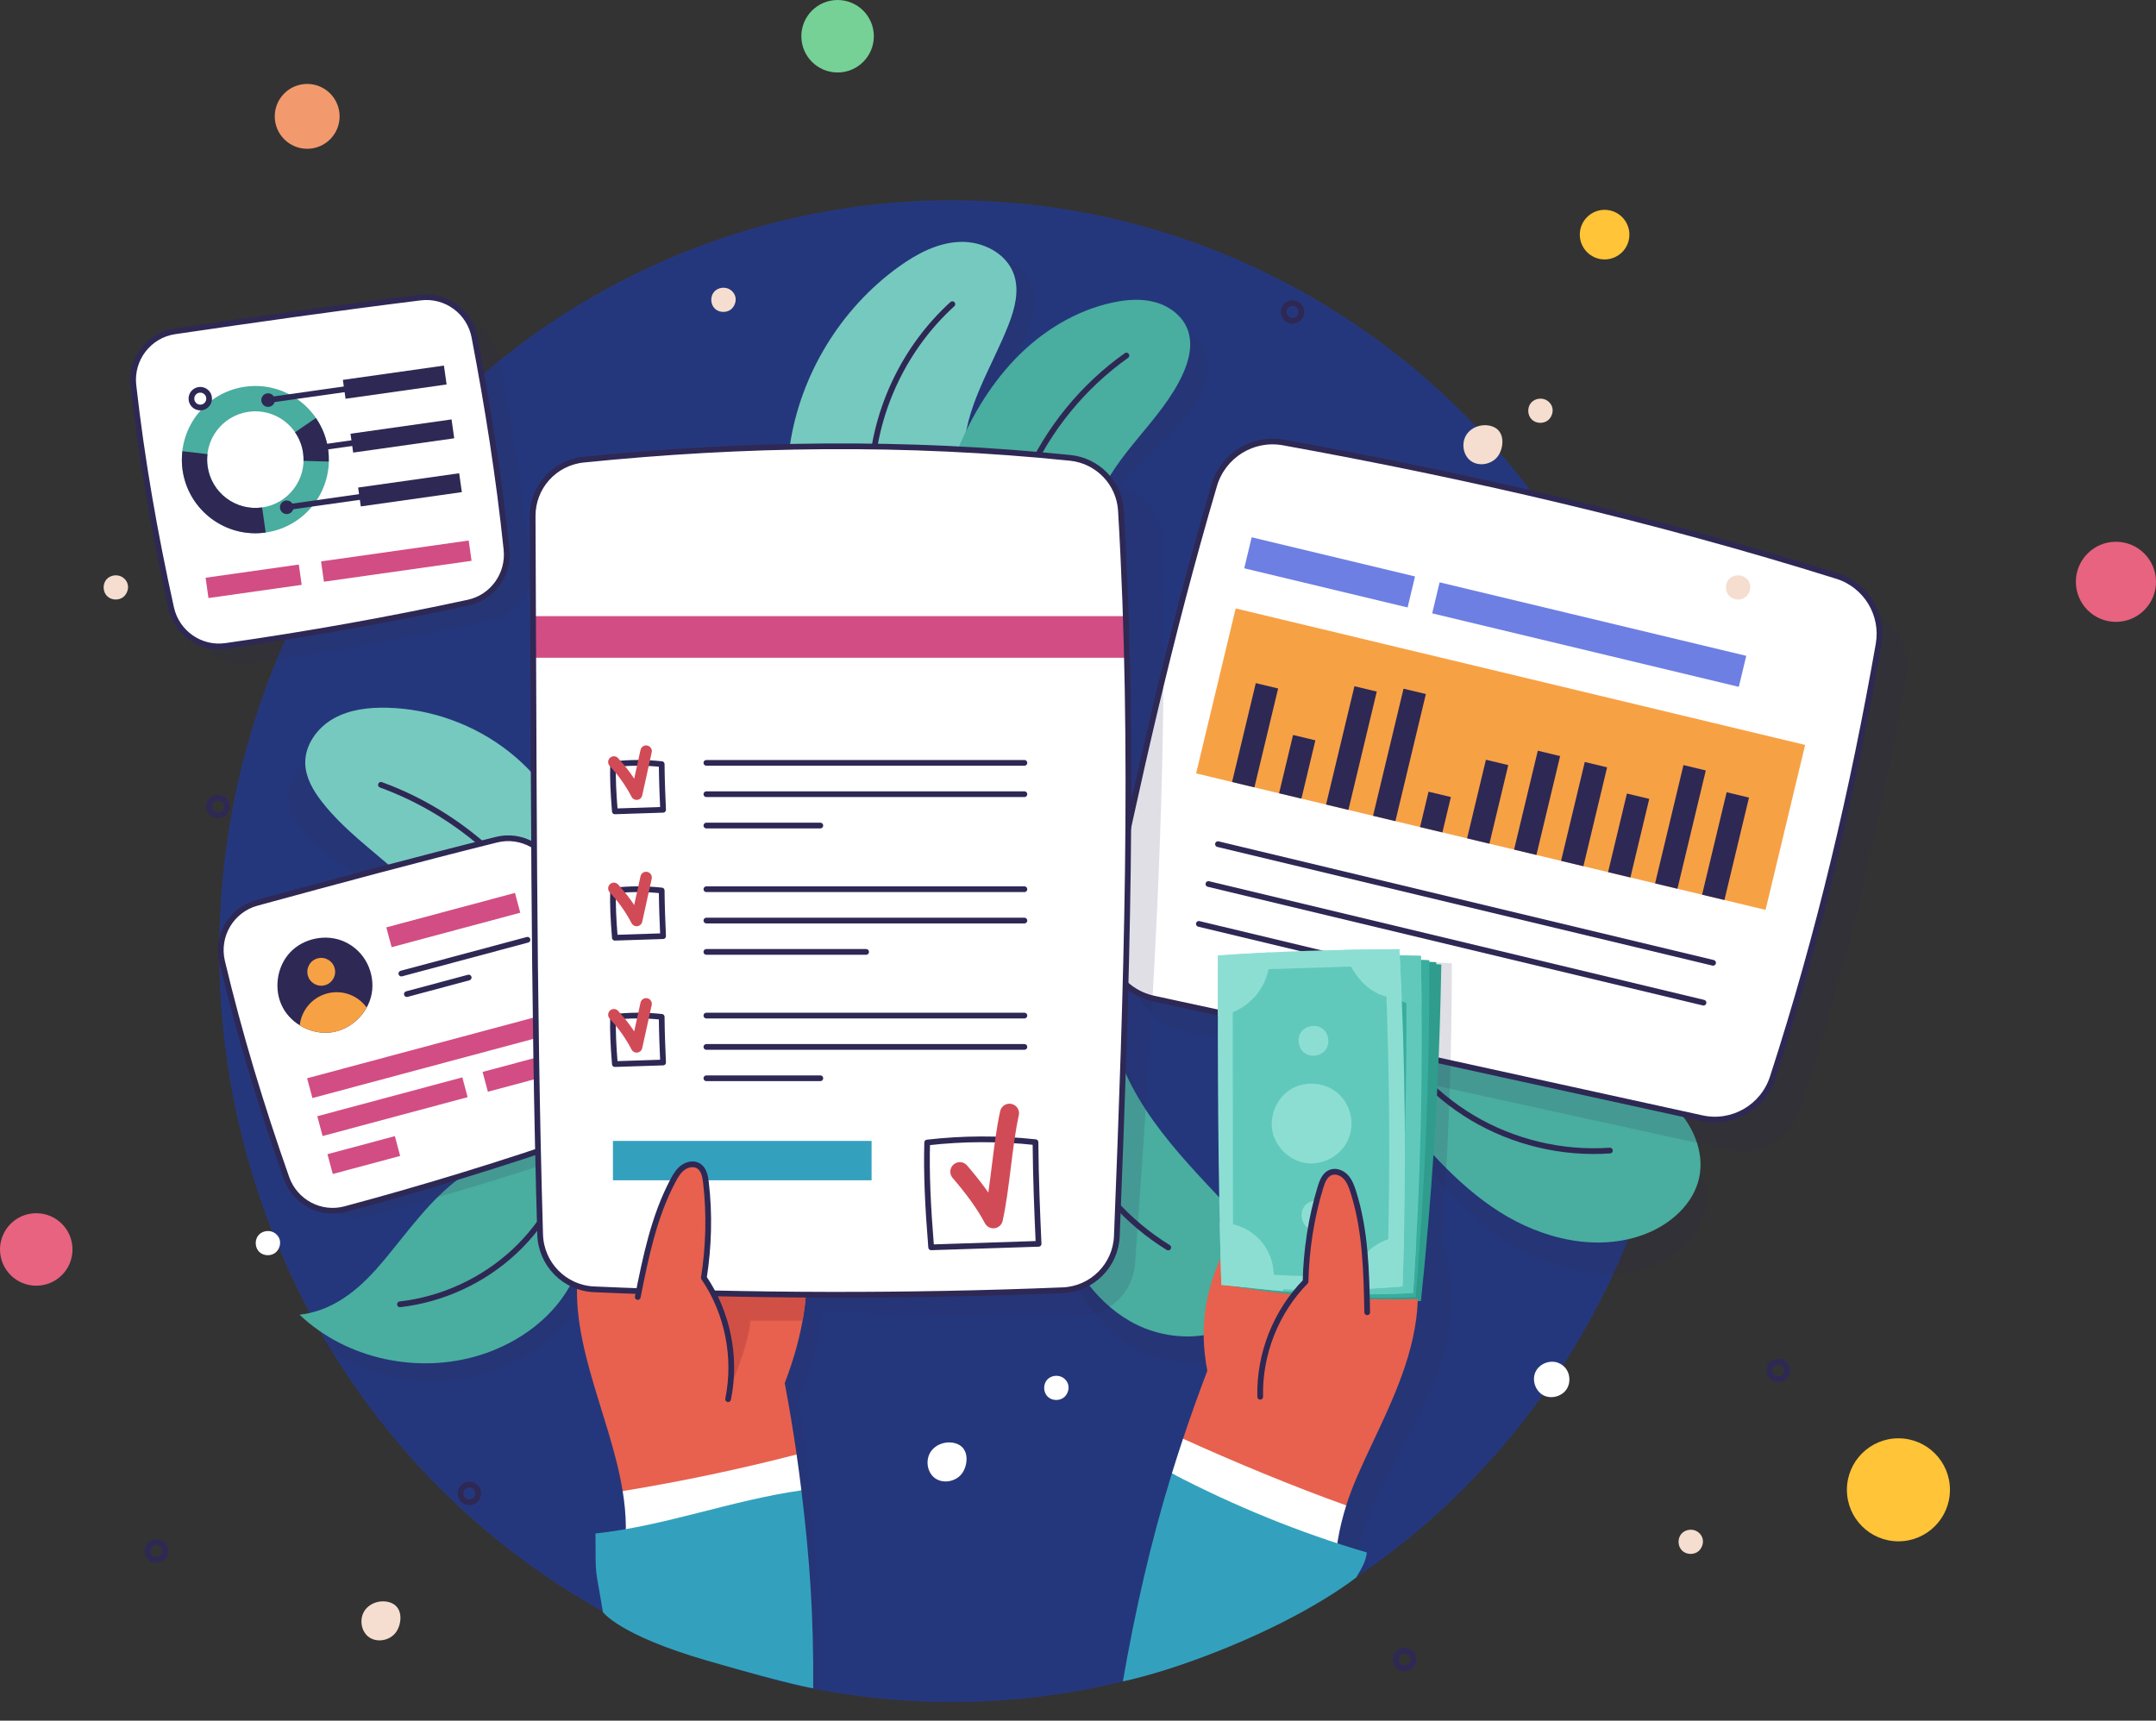 <svg width="565" height="451" viewBox="0 0 565 451" fill="none" xmlns="http://www.w3.org/2000/svg">
<rect x="0" y="0" width="565" height="451" fill="#333333" stroke="none"/>
<ellipse cx="249.444" cy="249.32" rx="191.989" ry="196.835" fill="#1A3DC0" fill-opacity="0.52" style="mix-blend-mode:hard-light"/>
<path opacity="0.15" d="M121.812 255.395C118.445 246.991 111.161 240.818 103.628 235.805C96.096 230.791 87.972 226.524 81.459 220.24C78.794 217.673 76.352 214.6 75.717 210.952C74.886 206.153 77.491 201.216 81.339 198.237C85.187 195.259 90.088 193.971 94.913 193.404C106.327 192.074 118.145 194.529 128.085 200.298C138.026 206.067 146.038 215.107 150.571 225.683L147.435 245.9L121.812 255.395Z" fill="#2E2854"/>
<path d="M119.404 250.656C117.245 241.865 110.904 234.723 104.142 228.705C97.389 222.687 89.934 217.313 84.373 210.179C82.102 207.26 80.105 203.878 79.993 200.178C79.848 195.31 83.113 190.786 87.338 188.382C91.562 185.97 96.593 185.386 101.46 185.506C112.943 185.789 124.306 189.884 133.338 196.993C142.379 204.101 149.046 214.179 152.054 225.28L146.115 244.853L119.404 250.656Z" fill="#76C9BF"/>
<path d="M99.832 205.715C120.501 213.227 138.043 229.023 147.692 248.819" stroke="#2E2854" stroke-width="1.5" stroke-miterlimit="10" stroke-linecap="round" stroke-linejoin="round"/>
<path opacity="0.15" d="M149.629 305.745C140.537 302.225 129.988 306.123 122.661 312.561C115.325 319 110.381 327.645 104.828 335.68C99.875 342.849 93.593 350.086 83.901 352.086C97.184 362.654 116.337 364.903 132.01 358.413C141.899 354.318 150.623 346.677 154.479 336.676C158.335 326.675 156.613 314.33 149.629 305.745Z" fill="#2E2854"/>
<path d="M148.069 304.268C139.32 299.95 128.471 302.903 120.604 308.672C112.729 314.441 107.039 322.614 100.8 330.117C95.23 336.813 88.34 343.475 78.502 344.608C90.8 356.31 109.678 360.25 125.866 355.168C136.081 351.966 145.447 345.132 150.169 335.509C154.89 325.885 154.273 313.437 148.069 304.268Z" fill="#49AD9F"/>
<path d="M104.811 341.878C115.908 340.608 126.568 335.697 134.752 328.083C142.945 320.468 148.626 310.192 150.717 299.195" stroke="#2E2854" stroke-width="1.5" stroke-miterlimit="10" stroke-linecap="round" stroke-linejoin="round"/>
<path opacity="0.15" d="M277.708 325.43C280.51 336.084 286.346 346.334 295.575 352.326C304.804 358.318 317.744 359.168 326.588 352.609C330.213 349.922 333.109 345.819 333.118 341.303C333.126 336.59 330.093 332.478 327.111 328.847C314.916 313.995 300.588 299.667 295.798 281.038L277.708 325.43Z" fill="#2E2854"/>
<path d="M276.834 320.331C280.193 330.83 286.543 340.762 296.072 346.265C305.601 351.768 318.567 351.94 327.059 344.935C330.538 342.059 333.221 337.809 332.998 333.302C332.758 328.598 329.519 324.649 326.348 321.172C313.4 306.973 298.343 293.417 292.602 275.063L276.834 320.331Z" fill="#49AD9F"/>
<path d="M281.324 299.221C286.697 310.613 295.438 320.391 306.15 326.992" stroke="#2E2854" stroke-width="1.5" stroke-miterlimit="10" stroke-linecap="round" stroke-linejoin="round"/>
<path opacity="0.15" d="M366.299 295.847C374.542 306.526 382.983 317.386 394.115 324.992C405.247 332.598 419.738 336.539 432.429 331.989C439.036 329.619 445.103 324.571 446.809 317.755C448.548 310.801 445.369 303.316 440.287 298.268C435.206 293.228 428.461 290.241 421.726 287.829C414.99 285.416 408.032 283.45 401.768 279.982C395.503 276.514 389.856 271.268 387.705 264.426L364.628 272.951L366.299 295.847Z" fill="#2E2854"/>
<path d="M364.139 289.305C372.709 299.718 381.484 310.321 392.847 317.575C404.21 324.829 418.812 328.323 431.358 323.37C437.888 320.794 443.792 315.566 445.283 308.698C446.8 301.693 443.398 294.31 438.153 289.425C432.918 284.541 426.088 281.768 419.275 279.561C412.462 277.364 405.452 275.612 399.085 272.342C392.718 269.071 386.908 263.997 384.543 257.232L361.74 266.47L364.139 289.305Z" fill="#49AD9F"/>
<path d="M361.114 265.353C366.316 276.788 375.065 286.567 385.846 292.988C396.626 299.409 409.377 302.457 421.889 301.581" stroke="#2E2854" stroke-width="1.5" stroke-miterlimit="10" stroke-linecap="round" stroke-linejoin="round"/>
<path opacity="0.15" d="M405.787 277.819C415.196 279.733 424.682 281.665 434.28 281.725C443.886 281.793 453.733 279.87 461.788 274.642C465.319 272.35 468.515 269.363 470.34 265.568C472.157 261.774 472.431 257.078 470.357 253.421C467.761 248.836 462.208 246.785 456.972 246.244C447.837 245.308 438.753 247.875 429.695 249.394C420.637 250.914 410.714 251.231 402.924 246.355L405.787 277.819Z" fill="#2E2854"/>
<path d="M403.379 273.217C412.788 275.132 422.274 277.063 431.872 277.123C441.478 277.192 451.325 275.269 459.38 270.041C462.91 267.749 466.107 264.761 467.932 260.967C469.749 257.172 470.023 252.476 467.949 248.819C465.353 244.235 459.8 242.183 454.564 241.642C445.429 240.706 436.345 243.273 427.287 244.793C418.229 246.312 408.306 246.63 400.516 241.754L403.379 273.217Z" fill="#76C9BF"/>
<path d="M400.328 260.065C415.204 265.156 431.615 265.628 446.766 261.413" stroke="#2E2854" stroke-width="1.5" stroke-miterlimit="10" stroke-linecap="round" stroke-linejoin="round"/>
<path opacity="0.15" d="M418.855 234.199C417.313 222.893 417.861 210.857 423.303 200.83C429.061 190.219 439.807 182.948 451.308 179.317C462.808 175.685 475.088 175.35 487.462 176.818C480.915 181.428 478.104 189.567 474.925 196.924C470.212 207.818 463.742 218.189 454.624 225.769C445.497 233.366 433.483 237.934 418.855 234.199Z" fill="#2E2854"/>
<path d="M420.123 231.504C417.758 220.335 417.415 208.299 422.103 197.894C427.065 186.888 437.245 178.844 448.445 174.372C459.646 169.899 471.866 168.663 484.317 169.204C478.13 174.286 475.928 182.613 473.297 190.176C469.398 201.388 463.708 212.205 455.172 220.446C446.629 228.696 434.983 234.139 420.123 231.504Z" fill="#76C9BF"/>
<path d="M420.141 232.208C429.773 212.119 446.166 195.353 466.013 185.292" stroke="#2E2854" stroke-width="1.5" stroke-miterlimit="10" stroke-linecap="round" stroke-linejoin="round"/>
<path opacity="0.15" d="M208.715 116.467C212.897 98.104 224.766 81.63 240.842 71.861C245.864 68.813 251.52 66.34 257.39 66.607C263.26 66.864 269.284 70.496 270.792 76.179C271.958 80.557 270.338 85.175 268.367 89.253C263.105 100.113 254.982 110.166 254.073 122.21L208.715 116.467Z" fill="#2E2854"/>
<path d="M206.967 116.939C209.692 98.302 220.233 80.943 235.495 69.946C240.259 66.512 245.709 63.602 251.58 63.404C257.45 63.198 263.74 66.34 265.693 71.895C267.193 76.17 265.951 80.9 264.297 85.124C259.901 96.37 252.591 107.032 252.634 119.103L206.967 116.939Z" fill="#76C9BF"/>
<path d="M249.574 79.724C237.286 90.884 229.53 106.912 228.408 123.49" stroke="#2E2854" stroke-width="1.5" stroke-miterlimit="10" stroke-linecap="round" stroke-linejoin="round"/>
<path opacity="0.15" d="M251.914 119.824C256.636 110.956 262.677 102.68 270.398 96.25C278.111 89.82 287.571 85.296 297.563 84.317C301.36 83.948 305.293 84.102 308.806 85.562C312.328 87.021 315.388 89.949 316.287 93.666C317.239 97.589 315.713 101.701 313.631 105.152C306.733 116.562 293.87 123.61 287.863 135.517L251.914 119.824Z" fill="#2E2854"/>
<path d="M250.217 119.669C253.919 110.329 259.009 101.435 265.959 94.181C272.909 86.927 281.813 81.381 291.625 79.286C295.352 78.496 299.277 78.205 302.936 79.269C306.595 80.325 309.963 82.9 311.266 86.48C312.654 90.275 311.591 94.533 309.903 98.199C304.316 110.312 292.319 118.751 287.674 131.25L250.217 119.669Z" fill="#49AD9F"/>
<path d="M269.078 125.146C274.717 112.415 283.835 101.246 295.181 93.194" stroke="#2E2854" stroke-width="1.5" stroke-miterlimit="10" stroke-linecap="round" stroke-linejoin="round"/>
<path opacity="0.15" d="M343.502 124.306C392.192 133.133 440.526 144.249 488.64 159.322C496.228 161.699 500.888 169.363 499.507 177.204C492.848 215.189 484.038 252.899 471.758 290.749C469.227 298.545 461.209 303.17 453.212 301.416C405.476 290.933 357.709 280.453 309.519 270.063C300.969 268.216 295.508 259.811 297.314 251.236C305.268 213.493 313.628 175.502 325.398 135.531C327.705 127.71 335.5 122.859 343.502 124.306Z" fill="#2E2854"/>
<path d="M336.296 115.974C384.987 124.801 433.32 135.917 481.434 150.99C489.022 153.366 493.682 161.031 492.301 168.872C485.642 206.857 476.832 244.567 464.553 282.416C462.021 290.212 454.003 294.837 446.007 293.084C398.27 282.601 350.504 272.121 302.313 261.731C293.763 259.883 288.302 251.479 290.108 242.903C298.062 205.161 306.422 167.17 318.192 127.199C320.499 119.378 328.294 114.526 336.296 115.974Z" fill="white"/>
<path d="M336.296 115.974C384.987 124.801 433.32 135.917 481.434 150.99C489.022 153.366 493.682 161.031 492.301 168.872C485.642 206.857 476.832 244.567 464.553 282.416C462.021 290.212 454.003 294.837 446.007 293.084C398.27 282.601 350.504 272.121 302.313 261.731C293.763 259.883 288.302 251.479 290.108 242.903C298.062 205.161 306.422 167.17 318.192 127.199C320.499 119.378 328.294 114.526 336.296 115.974Z" stroke="#2E2854" stroke-width="1.5" stroke-miterlimit="10" stroke-linecap="round" stroke-linejoin="round"/>
<path d="M473.049 195.253L323.823 159.477L313.456 202.718L462.683 238.493L473.049 195.253Z" fill="#F7A145"/>
<path d="M334.944 180.459L329.091 179.056L322.877 204.976L328.73 206.379L334.944 180.459Z" fill="#2E2854"/>
<path d="M344.709 194.049L338.856 192.645L335.192 207.928L341.046 209.332L344.709 194.049Z" fill="#2E2854"/>
<path d="M360.796 181.272L354.942 179.869L347.507 210.881L353.361 212.284L360.796 181.272Z" fill="#2E2854"/>
<path d="M373.664 181.916L367.811 180.512L359.823 213.833L365.676 215.237L373.664 181.916Z" fill="#2E2854"/>
<path d="M380.215 208.915L374.361 207.512L372.138 216.786L377.992 218.189L380.215 208.915Z" fill="#2E2854"/>
<path d="M395.255 200.542L389.401 199.139L384.462 219.74L390.316 221.144L395.255 200.542Z" fill="#2E2854"/>
<path d="M408.845 198.176L402.992 196.772L396.778 222.693L402.631 224.096L408.845 198.176Z" fill="#2E2854"/>
<path d="M421.161 201.128L415.307 199.725L409.093 225.645L414.947 227.048L421.161 201.128Z" fill="#2E2854"/>
<path d="M432.201 209.399L426.347 207.996L421.408 228.598L427.262 230.001L432.201 209.399Z" fill="#2E2854"/>
<path d="M447.021 201.944L441.167 200.54L433.733 231.552L439.586 232.955L447.021 201.944Z" fill="#2E2854"/>
<path d="M458.338 209.06L452.484 207.657L446.048 234.505L451.902 235.908L458.338 209.06Z" fill="#2E2854"/>
<path d="M370.823 151.094L328.015 140.831L326.066 148.959L368.875 159.222L370.823 151.094Z" fill="#6D7FE3"/>
<path d="M457.62 171.902L377.267 152.639L375.318 160.767L455.672 180.03L457.62 171.902Z" fill="#6D7FE3"/>
<path d="M319.183 221.262L448.926 252.365" stroke="#2E2854" stroke-width="1.5" stroke-miterlimit="10" stroke-linecap="round" stroke-linejoin="round"/>
<path d="M316.679 231.708L446.421 262.812" stroke="#2E2854" stroke-width="1.5" stroke-miterlimit="10" stroke-linecap="round" stroke-linejoin="round"/>
<path d="M314.173 242.163L376.448 257.093" stroke="#2E2854" stroke-width="1.5" stroke-miterlimit="10" stroke-linecap="round" stroke-linejoin="round"/>
<path opacity="0.15" d="M129.041 162.652C107.996 167.2 86.791 170.991 65.478 174.017C58.843 174.956 52.627 170.599 51.171 164.042C46.824 144.343 43.49 125.254 41.284 105.694C40.509 98.816 45.317 92.551 52.151 91.549C73.273 88.455 94.514 85.414 116.51 82.69C123.213 81.863 129.395 86.406 130.656 93.052C134.128 111.279 137.072 129.695 139.059 148.74C139.74 155.268 135.44 161.269 129.041 162.652Z" fill="#2E2854"/>
<path d="M122.715 157.946C101.669 162.495 80.465 166.286 59.152 169.311C52.517 170.251 46.3 165.894 44.844 159.337C40.498 139.637 37.164 120.549 34.958 100.989C34.183 94.11 38.991 87.846 45.825 86.844C66.946 83.75 88.188 80.708 110.184 77.984C116.886 77.157 123.069 81.701 124.33 88.346C127.801 106.574 130.746 124.989 132.732 144.034C133.414 150.562 129.105 156.565 122.715 157.946Z" fill="white"/>
<path d="M122.715 157.946C101.669 162.495 80.465 166.286 59.152 169.311C52.517 170.251 46.3 165.894 44.844 159.337C40.498 139.637 37.164 120.549 34.958 100.989C34.183 94.11 38.991 87.846 45.825 86.844C66.946 83.75 88.188 80.708 110.184 77.984C116.886 77.157 123.069 81.701 124.33 88.346C127.801 106.574 130.746 124.989 132.732 144.034C133.414 150.562 129.105 156.565 122.715 157.946Z" stroke="#2E2854" stroke-width="1.5" stroke-miterlimit="10" stroke-linecap="round" stroke-linejoin="round"/>
<path d="M64.212 101.365C53.683 102.855 46.349 112.616 47.843 123.173C49.338 133.73 59.084 141.073 69.622 139.581C80.16 138.089 87.486 128.33 85.991 117.773C84.497 107.216 74.742 99.874 64.212 101.365ZM68.692 133.01C61.785 133.988 55.383 129.172 54.402 122.245C53.421 115.317 58.227 108.914 65.142 107.935C72.049 106.958 78.452 111.774 79.432 118.701C80.413 125.629 75.599 132.033 68.692 133.01Z" fill="#49AD9F"/>
<path d="M86.151 120.984C86.174 119.923 86.135 118.854 85.983 117.774C85.551 114.722 84.413 111.944 82.778 109.566L77.318 113.304C78.397 114.868 79.148 116.695 79.432 118.701C79.532 119.407 79.553 120.106 79.538 120.793L86.151 120.984Z" fill="#2E2854"/>
<path d="M54.402 122.244C54.248 121.156 54.252 120.081 54.371 119.032L47.799 118.272C47.618 119.867 47.607 121.507 47.843 123.173C49.337 133.722 59.084 141.073 69.622 139.581L68.692 133.01C61.777 133.989 55.383 129.172 54.402 122.244Z" fill="#2E2854"/>
<path d="M120.33 124.045L93.849 127.793L94.549 132.74L121.03 128.992L120.33 124.045Z" fill="#2E2854"/>
<path d="M75.142 132.964L96.524 129.938" stroke="#2E2854" stroke-width="1.5" stroke-miterlimit="10" stroke-linecap="round" stroke-linejoin="round"/>
<path d="M75.287 133.984C75.849 133.905 76.24 133.384 76.16 132.82C76.081 132.257 75.56 131.865 74.998 131.944C74.435 132.024 74.044 132.545 74.124 133.109C74.204 133.672 74.724 134.064 75.287 133.984Z" stroke="#2E2854" stroke-width="1.5" stroke-miterlimit="10" stroke-linecap="round" stroke-linejoin="round"/>
<path d="M118.333 109.934L91.852 113.683L92.552 118.63L119.033 114.882L118.333 109.934Z" fill="#2E2854"/>
<path d="M83.004 117.459L94.526 115.828" stroke="#2E2854" stroke-width="1.5" stroke-miterlimit="10" stroke-linecap="round" stroke-linejoin="round"/>
<path d="M84.022 117.315C83.943 116.754 83.42 116.359 82.86 116.439C82.3 116.518 81.906 117.042 81.986 117.603C82.065 118.164 82.588 118.558 83.148 118.479C83.717 118.398 84.102 117.876 84.022 117.315Z" stroke="#2E2854" stroke-width="1.5" stroke-miterlimit="10" stroke-linecap="round" stroke-linejoin="round"/>
<path d="M116.335 95.824L89.854 99.573L90.554 104.52L117.036 100.771L116.335 95.824Z" fill="#2E2854"/>
<path d="M70.256 104.87L92.529 101.717" stroke="#2E2854" stroke-width="1.5" stroke-miterlimit="10" stroke-linecap="round" stroke-linejoin="round"/>
<path d="M71.275 104.726C71.195 104.165 70.672 103.771 70.112 103.85C69.552 103.93 69.159 104.453 69.238 105.014C69.318 105.575 69.841 105.97 70.401 105.89C70.961 105.811 71.354 105.287 71.275 104.726Z" stroke="#2E2854" stroke-width="1.5" stroke-miterlimit="10" stroke-linecap="round" stroke-linejoin="round"/>
<path d="M78.306 147.976L53.878 151.434L54.631 156.755L79.059 153.297L78.306 147.976Z" fill="#D24D84"/>
<path d="M122.826 141.674L84.135 147.151L84.888 152.472L123.579 146.995L122.826 141.674Z" fill="#D24D84"/>
<path opacity="0.15" d="M158.739 299.775C138.398 306.834 117.807 313.16 97.016 318.74C90.543 320.475 83.846 316.901 81.608 310.568C74.912 291.539 69.295 272.993 64.741 253.843C63.14 247.109 67.156 240.309 73.819 238.488C94.411 232.864 115.129 227.277 136.634 221.914C143.188 220.283 149.874 224.046 151.929 230.49C157.579 248.165 162.728 266.089 167.002 284.754C168.476 291.15 164.924 297.629 158.739 299.775Z" fill="#2E2854"/>
<path d="M152.201 297.954C131.859 305.014 111.269 311.34 90.478 316.919C84.005 318.654 77.308 315.08 75.07 308.748C68.374 289.718 62.757 271.172 58.202 252.022C56.602 245.288 60.617 238.488 67.28 236.667C87.873 231.043 108.59 225.456 130.096 220.094C136.65 218.462 143.336 222.225 145.391 228.669C151.04 246.344 156.189 264.268 160.463 282.933C161.937 289.329 158.386 295.808 152.201 297.954Z" fill="white"/>
<path d="M152.201 297.954C131.859 305.014 111.269 311.34 90.478 316.919C84.005 318.654 77.308 315.08 75.07 308.748C68.374 289.718 62.757 271.172 58.202 252.022C56.602 245.288 60.617 238.488 67.28 236.667C87.873 231.043 108.59 225.456 130.096 220.094C136.65 218.462 143.336 222.225 145.391 228.669C151.04 246.344 156.189 264.268 160.463 282.933C161.937 289.329 158.386 295.808 152.201 297.954Z" stroke="#2E2854" stroke-width="1.5" stroke-miterlimit="10" stroke-linecap="round" stroke-linejoin="round"/>
<path d="M90.244 246.814C85.54 244.688 79.542 245.878 76.011 249.65C72.479 253.423 71.665 259.489 74.087 264.057C76.508 268.625 81.971 271.365 87.078 270.557C92.176 269.751 96.534 265.455 97.424 260.364C98.307 255.283 95.866 249.352 90.244 246.814Z" fill="#2E2854"/>
<path d="M87.701 253.779C87.179 251.83 85.184 250.676 83.239 251.197C81.294 251.719 80.143 253.716 80.665 255.664C81.188 257.613 83.182 258.767 85.127 258.246C87.073 257.725 88.223 255.728 87.701 253.779Z" fill="#F7A145"/>
<path d="M85.705 260.402C81.716 261.471 78.982 264.878 78.548 268.754C81.078 270.316 84.136 271.034 87.072 270.568C90.868 269.968 94.244 267.437 96.089 264.09C93.793 260.919 89.712 259.328 85.705 260.402Z" fill="#F7A145"/>
<path d="M134.952 234.044L101.237 243.077L102.628 248.268L136.342 239.235L134.952 234.044Z" fill="#D24D84"/>
<path d="M143.448 265.753L80.482 282.625L81.873 287.816L144.839 270.944L143.448 265.753Z" fill="#D24D84"/>
<path d="M121.158 282.391L83.148 292.576L84.539 297.767L122.549 287.582L121.158 282.391Z" fill="#D24D84"/>
<path d="M103.478 297.794L85.814 302.527L87.205 307.718L104.869 302.985L103.478 297.794Z" fill="#D24D84"/>
<path d="M146.114 275.704L126.464 280.97L127.855 286.161L147.505 280.895L146.114 275.704Z" fill="#D24D84"/>
<path d="M105.182 255.183L138.234 246.327" stroke="#2E2854" stroke-width="1.5" stroke-miterlimit="10" stroke-linecap="round" stroke-linejoin="round"/>
<path d="M106.624 260.565L122.823 256.224" stroke="#2E2854" stroke-width="1.5" stroke-miterlimit="10" stroke-linecap="round" stroke-linejoin="round"/>
<path d="M191.491 76.016C190.205 75.054 188.191 75.269 187.137 76.488C186.092 77.707 186.16 79.733 187.3 80.866C188.44 81.999 190.462 82.059 191.671 81.003C192.887 79.947 193.479 77.509 191.491 76.016Z" fill="#F5DECF"/>
<path d="M405.59 105.092C404.304 104.131 402.29 104.345 401.236 105.564C400.191 106.783 400.259 108.81 401.399 109.943C402.539 111.076 404.561 111.136 405.77 110.08C406.986 109.024 407.578 106.586 405.59 105.092Z" fill="#F5DECF"/>
<path d="M457.383 151.399C456.098 150.437 454.084 150.652 453.03 151.871C451.985 153.09 452.053 155.116 453.193 156.249C454.333 157.382 456.355 157.451 457.563 156.387C458.78 155.331 459.38 152.892 457.383 151.399Z" fill="#F5DECF"/>
<path d="M444.975 401.56C443.689 400.599 441.675 400.813 440.621 402.032C439.576 403.251 439.645 405.277 440.784 406.411C441.924 407.544 443.946 407.604 445.155 406.548C446.372 405.492 446.963 403.062 444.975 401.56Z" fill="#F5DECF"/>
<path d="M32.253 151.399C30.968 150.437 28.954 150.652 27.9 151.871C26.854 153.09 26.923 155.116 28.063 156.249C29.202 157.382 31.225 157.451 32.433 156.387C33.65 155.331 34.25 152.892 32.253 151.399Z" fill="#F5DECF"/>
<path d="M332.355 125.782C331.07 124.82 329.056 125.035 328.002 126.254C326.956 127.473 327.025 129.499 328.165 130.632C329.304 131.765 331.327 131.834 332.535 130.769C333.752 129.714 334.343 127.275 332.355 125.782Z" fill="white"/>
<path d="M278.728 361.211C277.442 360.25 275.428 360.465 274.374 361.684C273.329 362.903 273.397 364.929 274.537 366.062C275.677 367.195 277.699 367.255 278.907 366.199C280.124 365.143 280.724 362.705 278.728 361.211Z" fill="white"/>
<path d="M72.11 323.267C70.824 322.305 68.81 322.52 67.756 323.739C66.711 324.958 66.779 326.984 67.919 328.117C69.059 329.25 71.081 329.31 72.29 328.254C73.507 327.198 74.098 324.76 72.11 323.267Z" fill="white"/>
<path d="M408.409 357.245C406.215 356.335 403.396 357.434 402.393 359.589C401.39 361.744 402.35 364.611 404.458 365.719C406.558 366.826 409.463 365.985 410.663 363.933C411.862 361.873 411.391 358.473 408.409 357.245Z" fill="white"/>
<path d="M250.791 378.45C248.383 377.531 245.375 378.355 243.927 380.484C242.479 382.613 242.907 385.867 244.972 387.412C247.106 389.009 250.483 388.382 252.077 386.245C253.67 384.116 254.125 379.729 250.791 378.45Z" fill="white"/>
<path d="M102.437 420.103C100.029 419.185 97.021 420.009 95.573 422.138C94.125 424.267 94.553 427.521 96.618 429.066C98.752 430.663 102.128 430.036 103.722 427.898C105.316 425.761 105.77 421.374 102.437 420.103Z" fill="#F5DECF"/>
<path d="M391.219 111.823C388.811 110.904 385.803 111.728 384.354 113.857C382.906 115.986 383.335 119.24 385.4 120.785C387.534 122.382 390.91 121.755 392.504 119.618C394.098 117.489 394.552 113.102 391.219 111.823Z" fill="#F5DECF"/>
<path d="M123.012 393.774C124.295 393.774 125.334 392.732 125.334 391.447C125.334 390.162 124.295 389.121 123.012 389.121C121.73 389.121 120.69 390.162 120.69 391.447C120.69 392.732 121.73 393.774 123.012 393.774Z" stroke="#2E2854" stroke-width="1.5" stroke-miterlimit="10" stroke-linecap="round" stroke-linejoin="round"/>
<path d="M57.139 213.707C58.421 213.707 59.461 212.666 59.461 211.381C59.461 210.096 58.421 209.054 57.139 209.054C55.856 209.054 54.816 210.096 54.816 211.381C54.816 212.666 55.856 213.707 57.139 213.707Z" stroke="#2E2854" stroke-width="1.5" stroke-miterlimit="10" stroke-linecap="round" stroke-linejoin="round"/>
<path d="M40.968 408.866C42.251 408.866 43.291 407.824 43.291 406.539C43.291 405.254 42.251 404.213 40.968 404.213C39.686 404.213 38.646 405.254 38.646 406.539C38.646 407.824 39.686 408.866 40.968 408.866Z" stroke="#2E2854" stroke-width="1.5" stroke-miterlimit="10" stroke-linecap="round" stroke-linejoin="round"/>
<path d="M50.163 104.491C50.163 105.779 51.209 106.818 52.486 106.818C53.771 106.818 54.808 105.77 54.808 104.491C54.808 103.204 53.763 102.165 52.486 102.165C51.209 102.156 50.163 103.204 50.163 104.491Z" stroke="#2E2854" stroke-width="1.5" stroke-miterlimit="10" stroke-linecap="round" stroke-linejoin="round"/>
<path d="M466.013 361.538C467.295 361.538 468.335 360.496 468.335 359.211C468.335 357.926 467.295 356.885 466.013 356.885C464.73 356.885 463.69 357.926 463.69 359.211C463.69 360.496 464.73 361.538 466.013 361.538Z" stroke="#2E2854" stroke-width="1.5" stroke-miterlimit="10" stroke-linecap="round" stroke-linejoin="round"/>
<path d="M365.785 434.972C365.785 436.26 366.83 437.299 368.107 437.299C369.392 437.299 370.429 436.251 370.429 434.972C370.429 433.684 369.384 432.646 368.107 432.646C366.83 432.646 365.785 433.684 365.785 434.972Z" stroke="#2E2854" stroke-width="1.5" stroke-miterlimit="10" stroke-linecap="round" stroke-linejoin="round"/>
<path d="M338.731 84.085C340.013 84.085 341.053 83.044 341.053 81.759C341.053 80.474 340.013 79.432 338.731 79.432C337.448 79.432 336.408 80.474 336.408 81.759C336.408 83.044 337.448 84.085 338.731 84.085Z" stroke="#2E2854" stroke-width="1.5" stroke-miterlimit="10" stroke-linecap="round" stroke-linejoin="round"/>
<mask id="mask0_40_463" style="mask-type:luminance" maskUnits="userSpaceOnUse" x="23" y="102" width="455" height="345">
<path d="M290.776 105.159C247.38 99.539 202.665 100.841 160.786 113.812C118.907 126.784 79.976 152.005 54.191 188.264C28.414 224.531 16.854 272.213 27.463 315.753C40.411 368.879 84.535 409.974 134.461 429.295C184.386 448.624 239.497 448.827 292.473 442.301C324.874 438.309 357.841 431.564 385.563 413.896C413.405 396.15 434.031 368.553 450.382 339.392C469.123 305.956 483.306 266.998 475.482 229.28C467.341 190.04 436.26 159.129 401.031 141.734C365.802 124.339 328.379 110.031 290.776 105.159Z" fill="white"/>
</mask>
<g mask="url(#mask0_40_463)">
<path opacity="0.15" d="M358.732 397.328C365.982 377.832 388.211 353.459 377.773 325.636C379.573 301.298 380.481 276.9 380.464 252.493C364.722 251.729 348.8 251.274 332.895 251.583C331.412 277.784 330.05 304.294 329.339 330.821C324.625 340.179 322.783 349.081 324.274 360.13C321.712 365.882 319.278 371.694 316.964 377.548C315.799 380.51 314.659 383.489 313.554 386.477C307.109 403.947 301.779 421.829 297.615 439.977L337.262 424.352C351.192 415.267 343.924 421.323 359.065 411.027C356.52 410.126 358.406 408.085 355.887 407.106C356.564 403.784 357.541 400.53 358.732 397.328Z" fill="#2E2854"/>
<path d="M373.643 327.971C375.682 305.882 376.985 283.716 377.525 261.533C377.602 258.623 377.662 255.721 377.713 252.811C375.322 252.657 372.923 252.511 370.523 252.373C370.369 252.365 370.223 252.356 370.069 252.347C367.713 252.21 365.356 252.081 362.991 251.97H362.982C356.607 251.652 350.205 251.412 343.795 251.266C341.644 251.214 339.493 251.18 337.342 251.154C337.188 251.154 337.043 251.146 336.888 251.146C334.652 251.12 332.406 251.111 330.17 251.12C329.784 256.4 329.407 261.705 329.03 267.01C329.03 267.019 329.03 267.028 329.03 267.036C327.779 284.935 326.622 302.955 325.748 321C325.628 323.524 325.508 326.048 325.397 328.572C325.268 331.482 325.14 334.384 325.028 337.294C326.622 337.577 328.216 337.835 329.81 338.075C330.393 338.17 330.967 338.256 331.55 338.342C332.749 338.522 333.949 338.685 335.149 338.848C343.907 340.024 352.776 340.728 361.8 340.968C363.094 341.003 364.388 341.029 365.682 341.046C366.213 341.054 366.744 341.054 367.276 341.054C368.964 341.063 370.66 341.063 372.366 341.037C372.666 338.196 372.949 335.354 373.223 332.512C373.36 331.002 373.506 329.491 373.643 327.971C373.643 327.98 373.643 327.98 373.643 327.971Z" fill="#2F9C8D"/>
<path d="M352.793 394.589C359.1 374.363 380.653 348.257 367.267 320.468L320.418 328.538C315.79 338.608 314.222 347.888 316.39 359.314C314.145 365.195 312.02 371.127 310.032 377.102L335.012 392.606L352.793 394.589Z" fill="#E8614E"/>
<path d="M349.888 412.798C349.785 406.539 350.951 400.504 352.793 394.589C339.022 389.67 323.486 383.214 310.023 377.102C309.012 380.124 308.044 383.154 307.101 386.202L349.888 412.798Z" fill="white"/>
<path d="M355.431 413.45C357.248 410.422 357.854 409.211 358.201 406.926C340.607 401.758 323.469 394.744 307.101 386.202C301.599 403.99 297.441 422.358 294.261 440.704C294.261 440.704 306.98 438.281 326.361 429.802C345.741 421.323 355.431 413.45 355.431 413.45Z" fill="#33A1BD"/>
<path d="M373.394 327.404C375.117 305.281 376.094 283.107 376.316 260.915C376.351 258.005 376.376 255.103 376.376 252.193C373.985 252.073 371.577 251.961 369.178 251.858C369.024 251.85 368.878 251.85 368.724 251.841C366.367 251.738 364.002 251.644 361.637 251.566H361.628C355.244 251.343 348.843 251.189 342.441 251.146C340.29 251.128 338.14 251.128 335.989 251.128C335.834 251.128 335.689 251.128 335.534 251.128C333.298 251.137 331.053 251.163 328.816 251.197C328.507 256.485 328.208 261.791 327.908 267.105C327.908 267.113 327.908 267.122 327.908 267.131C326.914 285.047 326.022 303.084 325.405 321.138C325.32 323.661 325.234 326.185 325.157 328.709C325.071 331.62 324.985 334.53 324.917 337.432C326.511 337.689 328.113 337.921 329.707 338.144C330.29 338.23 330.864 338.307 331.447 338.384C332.647 338.539 333.846 338.694 335.055 338.831C343.83 339.878 352.708 340.453 361.731 340.556C363.025 340.574 364.319 340.582 365.613 340.582C366.144 340.582 366.676 340.574 367.207 340.565C368.895 340.548 370.592 340.522 372.297 340.471C372.554 337.629 372.794 334.779 373.026 331.937C373.154 330.435 373.274 328.924 373.394 327.404Z" fill="#2F9C8D"/>
<path d="M372.006 326.889C373.6 304.758 374.448 282.575 374.551 260.391C374.568 257.481 374.577 254.58 374.56 251.669C372.16 251.566 369.761 251.463 367.361 251.377C367.207 251.369 367.061 251.369 366.907 251.36C364.55 251.274 362.185 251.197 359.82 251.128H359.812C353.427 250.94 347.026 250.828 340.616 250.819C338.465 250.819 336.314 250.819 334.163 250.845C334.009 250.845 333.863 250.845 333.709 250.845C331.472 250.871 329.227 250.905 326.991 250.957C326.708 256.245 326.442 261.55 326.176 266.864C326.176 266.873 326.176 266.882 326.176 266.89C325.285 284.815 324.497 302.852 323.983 320.914C323.914 323.438 323.846 325.962 323.777 328.486C323.708 331.396 323.64 334.307 323.589 337.217C325.182 337.466 326.785 337.689 328.387 337.904C328.97 337.981 329.544 338.058 330.127 338.136C331.327 338.29 332.526 338.427 333.735 338.565C342.518 339.561 351.396 340.093 360.42 340.144C361.714 340.153 363.008 340.153 364.302 340.144C364.833 340.136 365.365 340.127 365.896 340.119C367.584 340.093 369.281 340.058 370.986 339.998C371.226 337.157 371.449 334.307 371.672 331.457C371.783 329.928 371.894 328.409 372.006 326.889C372.006 326.898 372.006 326.898 372.006 326.889Z" fill="#39AD9E"/>
<path d="M372.357 250.553C373 280.016 372.323 309.514 370.318 338.917C354.087 339.767 338.38 339.097 322.877 336.968C322.912 308.097 323.777 279.201 324.78 250.665C340.668 250.012 356.598 250.124 372.357 250.553Z" fill="#61C9BB"/>
<path d="M326.296 325.645C326.956 304.466 327.616 283.296 328.276 262.117L335.389 254.648C344.789 254.657 354.19 254.674 363.599 254.683L368.552 260.821C368.689 283.364 368.132 305.908 366.864 328.417L360.797 335.586C351.902 335.775 342.998 335.423 334.146 334.538L326.296 325.645Z" fill="#39AD9E"/>
<path d="M354.738 287.519C351.465 284.678 346.349 284.197 342.613 286.378C338.868 288.567 336.76 293.254 337.617 297.512C338.474 301.77 342.219 305.281 346.52 305.839C350.822 306.406 355.347 303.985 357.266 300.088C359.186 296.207 358.603 290.876 354.738 287.519Z" fill="#8CDED3"/>
<path d="M351.568 270.736C353.17 272.041 353.444 274.685 352.142 276.299C350.839 277.904 348.2 278.188 346.589 276.883C344.986 275.587 344.695 272.934 345.989 271.329C347.292 269.715 349.94 269.414 351.568 270.736Z" fill="#8CDED3"/>
<path d="M350.857 316.51C352.459 317.815 352.733 320.459 351.431 322.073C350.128 323.679 347.489 323.962 345.878 322.657C344.275 321.361 343.984 318.708 345.286 317.103C346.58 315.489 349.237 315.18 350.857 316.51Z" fill="#8CDED3"/>
<path d="M324.24 266.598C328.002 266.186 331.618 264.418 334.197 261.628C337.008 258.589 338.534 254.416 338.405 250.279C333.863 250.347 329.321 250.467 324.78 250.648C324.591 255.953 324.411 261.276 324.24 266.598Z" fill="#8CDED3"/>
<path d="M322.98 320.648C322.92 326.082 322.877 331.517 322.869 336.959C327.29 337.569 331.729 338.041 336.194 338.41C337.351 334.204 336.451 329.456 333.76 326.014C331.207 322.734 327.119 320.751 322.98 320.648Z" fill="#8CDED3"/>
<path d="M370.318 338.908C370.618 334.538 370.875 330.177 371.115 325.808C367.635 325.816 364.156 327.121 361.56 329.456C358.8 331.937 357.095 335.551 356.872 339.252C361.32 339.252 365.793 339.148 370.318 338.908Z" fill="#61C9BB"/>
<path d="M363.505 260.014C365.939 262.237 369.324 263.611 372.537 263.293C372.503 259.044 372.443 254.794 372.349 250.553C367.447 250.425 362.528 250.321 357.592 250.261C358.92 253.884 360.677 257.421 363.505 260.014Z" fill="#61C9BB"/>
<path d="M366.719 248.802C368.321 278.231 368.595 307.728 367.55 337.183C351.354 338.565 335.637 338.402 320.066 336.779C319.167 307.926 319.09 279.012 319.167 250.459C335.029 249.291 350.951 248.888 366.719 248.802Z" fill="#8CDED3"/>
<path d="M323.126 325.361C323.1 304.174 323.066 282.995 323.04 261.808L329.913 254.107C339.313 253.815 348.706 253.515 358.106 253.223L363.256 259.198C364.131 281.725 364.293 304.277 363.762 326.812L357.935 334.178C349.057 334.659 340.145 334.599 331.267 333.998L323.126 325.361Z" fill="#61C9BB"/>
<path d="M350.317 286.326C346.949 283.588 341.824 283.279 338.157 285.588C334.48 287.897 332.535 292.653 333.529 296.877C334.523 301.101 338.388 304.492 342.698 304.912C347.009 305.333 351.456 302.766 353.256 298.817C355.038 294.859 354.276 289.554 350.317 286.326Z" fill="#8CDED3"/>
<path d="M346.597 269.654C348.243 270.908 348.603 273.543 347.352 275.192C346.1 276.84 343.47 277.209 341.824 275.956C340.179 274.711 339.81 272.075 341.044 270.419C342.287 268.77 344.926 268.384 346.597 269.654Z" fill="#8CDED3"/>
<path d="M347.377 315.429C349.023 316.682 349.383 319.318 348.131 320.966C346.88 322.614 344.249 322.983 342.604 321.73C340.959 320.485 340.59 317.85 341.833 316.193C343.067 314.544 345.706 314.15 347.377 315.429Z" fill="#8CDED3"/>
<path d="M319.15 266.409C322.903 265.877 326.451 263.988 328.944 261.121C331.661 257.996 333.041 253.773 332.784 249.643C328.242 249.866 323.709 250.124 319.175 250.459C319.15 255.764 319.141 261.078 319.15 266.409Z" fill="#8CDED3"/>
<path d="M319.647 320.477C319.767 325.911 319.895 331.345 320.067 336.779C324.505 337.243 328.962 337.569 333.435 337.792C334.455 333.551 333.401 328.83 330.598 325.481C327.933 322.288 323.786 320.434 319.647 320.477Z" fill="#8CDED3"/>
<path d="M367.55 337.183C367.704 332.813 367.824 328.435 367.918 324.056C364.439 324.177 361.003 325.602 358.483 328.014C355.801 330.589 354.224 334.247 354.121 337.964C358.569 337.818 363.034 337.569 367.55 337.183Z" fill="#8CDED3"/>
<path d="M358.183 258.546C360.686 260.683 364.113 261.954 367.318 261.533C367.138 257.292 366.95 253.043 366.718 248.802C361.817 248.828 356.889 248.888 351.962 248.991C353.402 252.571 355.261 256.056 358.183 258.546Z" fill="#8CDED3"/>
<path d="M358.286 343.965C358.089 333.311 357.858 322.477 354.619 312.321C354.173 310.93 353.65 309.514 352.648 308.458C351.645 307.402 350.042 306.784 348.688 307.325C347.189 307.926 346.512 309.643 346.04 311.188C343.572 319.275 342.321 327.731 342.133 335.912C334.352 343.836 329.964 354.996 330.247 366.105" fill="#E8614E"/>
<path d="M358.286 343.965C358.089 333.311 357.858 322.477 354.619 312.321C354.173 310.93 353.65 309.514 352.648 308.458C351.645 307.402 350.042 306.784 348.688 307.325C347.189 307.926 346.512 309.643 346.04 311.188C343.572 319.275 342.321 327.731 342.133 335.912C334.352 343.836 329.964 354.996 330.247 366.105" stroke="#2E2854" stroke-width="1.5" stroke-miterlimit="10" stroke-linecap="round" stroke-linejoin="round"/>
</g>
<g opacity="0.15">
<path d="M304.522 141.174C304.316 133.92 298.866 127.894 291.685 126.932C248.794 121.154 206.324 120.416 164.171 123.369C156.562 123.902 150.589 130.108 150.392 137.757C148.781 199.911 146.578 262.795 146.415 325.988C146.398 332.186 150.203 337.56 155.67 339.767C154.573 357.554 163.563 375.831 165.911 393.902C166.348 397.242 166.545 400.573 166.416 403.895C163.768 404.273 161.112 404.591 158.438 404.788C158.07 417.476 158.811 412.363 160.414 424.957L214.316 442.784C215.027 424.173 214.397 413.742 212.717 395.199C212.434 392.048 212.117 388.906 211.766 385.764C211.063 379.48 210.223 373.213 209.247 366.963C212.64 358.859 214.714 351.339 215.528 343.947C237.954 344.797 260.406 345.141 282.849 344.935C290.553 344.866 296.912 338.874 297.452 331.182C302.045 266.736 306.261 203.68 304.522 141.174Z" fill="#2E2854"/>
</g>
<path d="M211.363 332.203C211.672 341.904 209.795 351.674 205.647 362.525C206.821 368.74 207.858 374.982 208.767 381.24L191.636 392.606L163.177 390.829C159.749 369.762 147.212 348.695 152.465 327.902L211.363 332.203Z" fill="#E8614E"/>
<path d="M177.094 329.705L179.965 349.33L191.268 363.967C191.268 363.967 196.015 353.142 196.692 346.171H210.318C211.166 341.432 211.517 336.813 211.372 332.203L177.094 329.705Z" fill="#D15046"/>
<path d="M210.009 390.64C209.624 387.507 209.212 384.365 208.758 381.24C193.719 385.129 178.499 388.322 163.177 390.829C164.171 396.959 164.394 403.08 163.186 409.201L210.009 390.64Z" fill="white"/>
<path d="M210.009 390.64C191.628 393.25 174.283 399.989 156.056 401.946C156.09 414.643 155.986 410.001 157.991 422.535C157.991 422.535 162.231 428.591 185.245 435.253C208.26 441.915 213.105 442.521 213.105 442.521C213.225 423.901 212.271 409.132 210.009 390.64Z" fill="#33A1BD"/>
<path d="M278.513 338.187C237.586 339.844 196.581 339.767 155.662 337.947C147.924 337.603 141.771 331.319 141.548 323.567C139.714 260.4 139.928 197.482 139.585 135.302C139.543 127.653 145.31 121.257 152.902 120.485C194.944 116.21 237.414 115.6 280.467 120.013C287.674 120.751 293.321 126.597 293.75 133.843C297.46 196.272 295.232 259.421 292.679 323.971C292.379 331.688 286.209 337.878 278.513 338.187Z" fill="white"/>
<path d="M139.951 172.403H296.078C295.906 168.761 295.597 165.127 295.116 161.502H139.822C139.873 165.13 139.908 168.764 139.951 172.403Z" fill="#D24D84"/>
<path d="M278.513 338.187C237.586 339.844 196.581 339.767 155.662 337.947C147.924 337.603 141.771 331.319 141.548 323.567C139.714 260.4 139.928 197.482 139.585 135.302C139.543 127.653 145.31 121.257 152.902 120.485C194.944 116.21 237.414 115.6 280.467 120.013C287.674 120.751 293.321 126.597 293.75 133.843C297.46 196.272 295.232 259.421 292.679 323.971C292.379 331.688 286.209 337.878 278.513 338.187Z" stroke="#2E2854" stroke-width="1.5" stroke-miterlimit="10" stroke-linecap="round" stroke-linejoin="round"/>
<path d="M173.401 200.289C169.167 199.826 164.882 199.843 160.658 200.332C160.555 204.006 160.735 207.852 161.129 212.669C165.311 212.523 169.484 212.385 173.769 212.256C173.606 208.505 173.443 204.753 173.401 200.289Z" stroke="#2E2854" stroke-width="1.5" stroke-miterlimit="10" stroke-linecap="round" stroke-linejoin="round"/>
<path d="M160.872 199.731C163.04 202.109 165.011 204.667 166.836 208.161C167.668 204.401 168.49 200.641 169.321 196.881" stroke="#D14B56" stroke-width="3" stroke-miterlimit="10" stroke-linecap="round" stroke-linejoin="round"/>
<path d="M185.115 199.954H268.453" stroke="#2E2854" stroke-width="1.5" stroke-miterlimit="10" stroke-linecap="round" stroke-linejoin="round"/>
<path d="M185.115 208.17H268.453" stroke="#2E2854" stroke-width="1.5" stroke-miterlimit="10" stroke-linecap="round" stroke-linejoin="round"/>
<path d="M185.115 216.386H214.971" stroke="#2E2854" stroke-width="1.5" stroke-miterlimit="10" stroke-linecap="round" stroke-linejoin="round"/>
<path d="M173.401 233.409C169.167 232.946 164.882 232.963 160.658 233.452C160.555 237.127 160.735 240.973 161.129 245.789C165.311 245.643 169.484 245.505 173.769 245.377C173.606 241.625 173.443 237.874 173.401 233.409Z" stroke="#2E2854" stroke-width="1.5" stroke-miterlimit="10" stroke-linecap="round" stroke-linejoin="round"/>
<path d="M160.872 232.851C163.04 235.229 165.011 237.788 166.836 241.282C167.668 237.522 168.49 233.761 169.321 230.001" stroke="#D14B56" stroke-width="3" stroke-miterlimit="10" stroke-linecap="round" stroke-linejoin="round"/>
<path d="M185.115 233.075H268.453" stroke="#2E2854" stroke-width="1.5" stroke-miterlimit="10" stroke-linecap="round" stroke-linejoin="round"/>
<path d="M185.115 241.29H268.453" stroke="#2E2854" stroke-width="1.5" stroke-miterlimit="10" stroke-linecap="round" stroke-linejoin="round"/>
<path d="M185.115 249.506H226.977" stroke="#2E2854" stroke-width="1.5" stroke-miterlimit="10" stroke-linecap="round" stroke-linejoin="round"/>
<path d="M173.401 266.53C169.167 266.066 164.882 266.083 160.658 266.573C160.555 270.247 160.735 274.093 161.129 278.909C165.311 278.772 169.484 278.626 173.769 278.497C173.606 274.745 173.443 270.994 173.401 266.53Z" stroke="#2E2854" stroke-width="1.5" stroke-miterlimit="10" stroke-linecap="round" stroke-linejoin="round"/>
<path d="M160.872 265.972C163.04 268.35 165.011 270.908 166.836 274.402C167.668 270.642 168.49 266.882 169.321 263.121" stroke="#D14B56" stroke-width="3" stroke-miterlimit="10" stroke-linecap="round" stroke-linejoin="round"/>
<path d="M185.115 266.195H268.453" stroke="#2E2854" stroke-width="1.5" stroke-miterlimit="10" stroke-linecap="round" stroke-linejoin="round"/>
<path d="M185.115 274.41H268.453" stroke="#2E2854" stroke-width="1.5" stroke-miterlimit="10" stroke-linecap="round" stroke-linejoin="round"/>
<path d="M185.115 282.626H214.971" stroke="#2E2854" stroke-width="1.5" stroke-miterlimit="10" stroke-linecap="round" stroke-linejoin="round"/>
<path d="M228.408 299.049H160.623V309.368H228.408V299.049Z" fill="#33A1BD"/>
<path d="M271.358 299.384C261.931 298.353 252.394 298.379 242.976 299.47C242.744 307.642 243.147 316.21 244.021 326.941C253.328 326.623 262.634 326.314 272.172 326.022C271.803 317.669 271.443 309.316 271.358 299.384Z" stroke="#2E2854" stroke-width="1.5" stroke-miterlimit="10" stroke-linecap="round" stroke-linejoin="round"/>
<path d="M251.537 307.119C254.879 311.016 258.075 315.188 260.312 319.455C262.154 311.076 262.703 300.173 264.545 291.795" stroke="#D14B56" stroke-width="5" stroke-miterlimit="10" stroke-linecap="round" stroke-linejoin="round"/>
<path d="M167.128 339.964C169.21 329.508 171.361 318.888 176.348 309.479C177.034 308.192 177.797 306.887 178.979 306.028C180.153 305.17 181.841 304.844 183.075 305.616C184.447 306.475 184.806 308.278 184.995 309.892C185.989 318.287 185.723 326.838 184.455 334.916C190.702 344.102 193.05 355.855 190.805 366.74" fill="#E8614E"/>
<path d="M167.128 339.964C169.21 329.508 171.361 318.888 176.348 309.479C177.034 308.192 177.797 306.887 178.979 306.028C180.153 305.17 181.841 304.844 183.075 305.616C184.447 306.475 184.806 308.278 184.995 309.892C185.989 318.287 185.723 326.838 184.455 334.916C190.702 344.102 193.05 355.855 190.805 366.74" stroke="#2E2854" stroke-width="1.5" stroke-miterlimit="10" stroke-linecap="round" stroke-linejoin="round"/>
<circle cx="420.5" cy="61.5" r="6.5" fill="#FFC437"/>
<circle cx="554.5" cy="152.5" r="10.5" fill="#E76380"/>
<circle cx="497.5" cy="390.5" r="13.5" fill="#FFC437"/>
<circle cx="80.5" cy="30.5" r="8.5" fill="#F2996D"/>
<circle cx="9.5" cy="327.5" r="9.5" fill="#E76380"/>
<circle cx="219.5" cy="9.5" r="9.5" fill="#75D196"/>
</svg>
